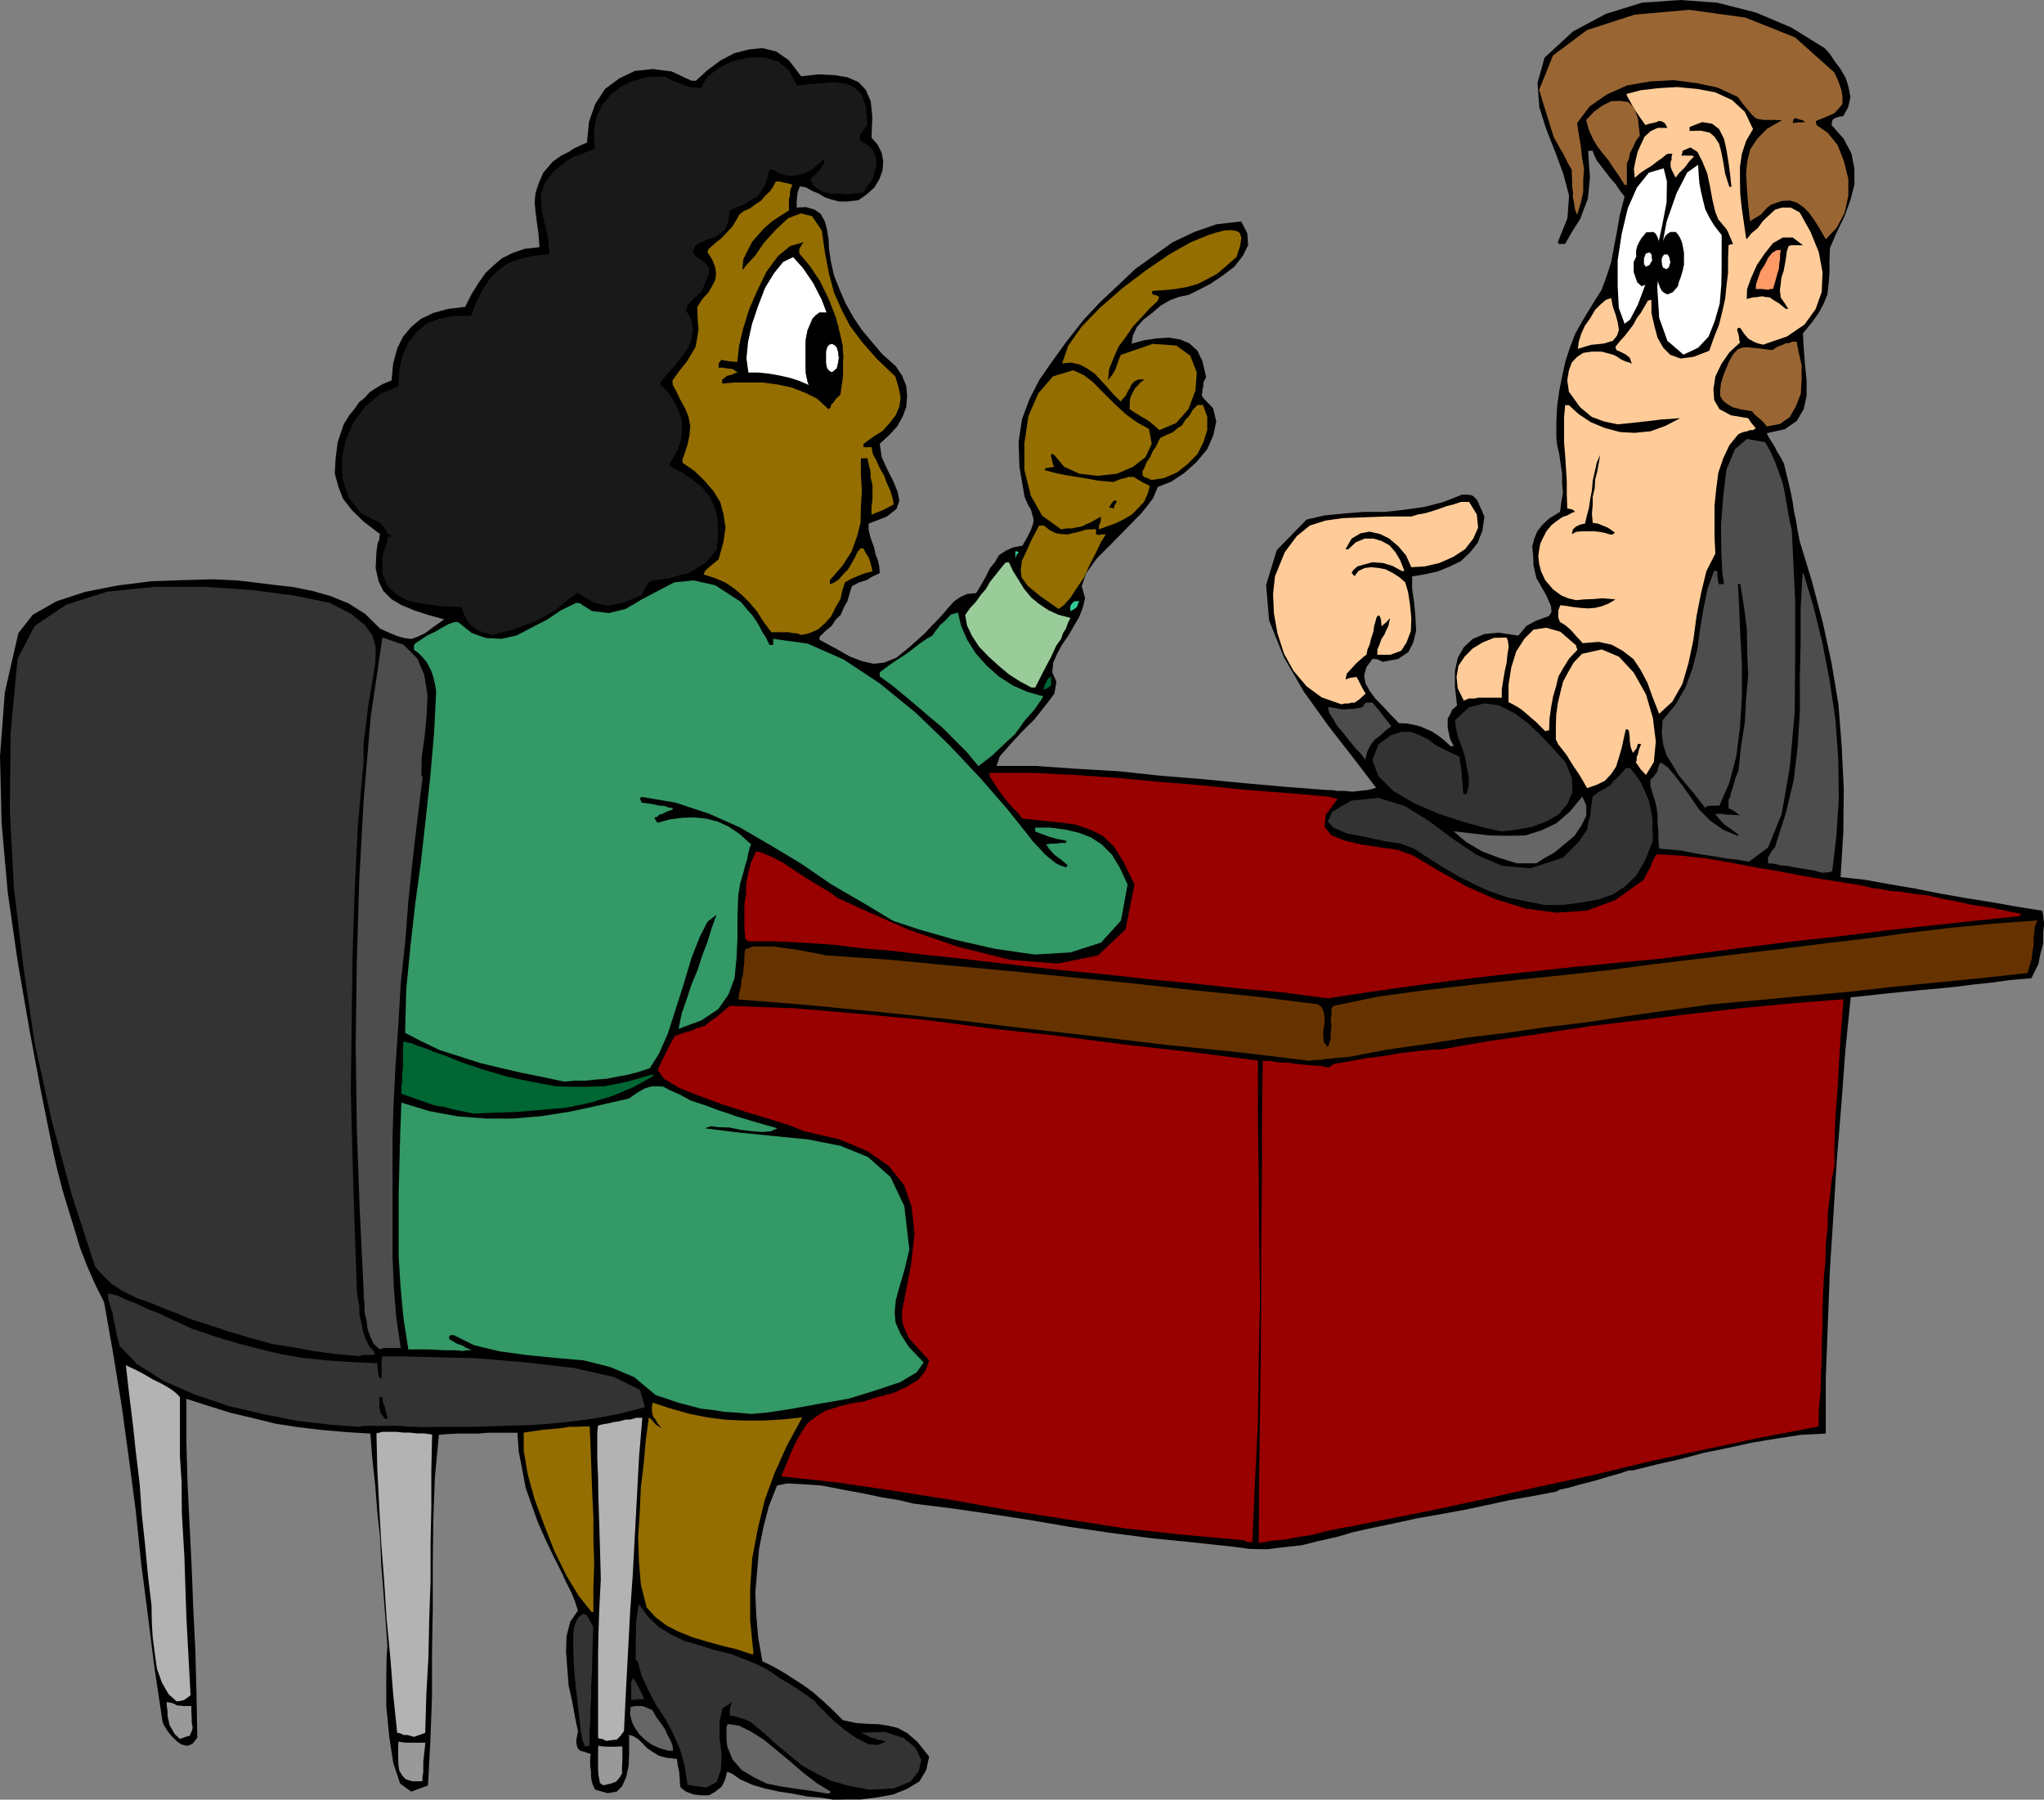 <svg xmlns="http://www.w3.org/2000/svg" version="1.2" width="480" height="422.702" viewBox="0 0 12700 11184" preserveAspectRatio="xMidYMid" fill-rule="evenodd" stroke-width="28.222" stroke-linejoin="round" xml:space="preserve"><rect x="0" y="0" width="12700" height="11184" fill="#808080" stroke="none"/><defs class="ClipPathGroup"><clipPath id="a" clipPathUnits="userSpaceOnUse"><path d="M0 0h12700v11184H0z"/></clipPath></defs><g class="SlideGroup"><g class="Slide" clip-path="url(#a)"><g class="Page"><g class="com.sun.star.drawing.PolyPolygonShape"><path class="BoundingBox" fill="none" d="M0 0h12702v11186H0z"/><path d="m5181 11185-76-13-86-7-92-18-86-13-92-20-76-23-74-33-50-35-18-8-13-5-13 51-22 43-38 30-39 23h-48l-48-5-48-18-33-25-5-25v-26l-3-28v-15l-10-43-5-41-64-7-48-13-43-26-31-22-30-31-26-25-30-18-25-8v120l-3 71-15 71-26 58-33 33-56 10-78-22-13-26-8-25-5-31v-30l-5-36v-56l5-17-38-13-28-8-15-12-5-13-5-23v-20l5-26 5-28-18-86-17-94-23-104-8-104-8-107 3-94 23-91 48-69-10-30-8-26-12-30-13-31-18-35-13-26-12-25-5-13-61-122-51-106-48-110-36-101-38-109-20-107-23-117-8-117h-185l-61 5h-122l-64 3-56 5-25 264-10 272-3 272v274l-5 272v277l-10 271-15 277-104 38-69-50-43-130-25-165-18-186v-172l2-132 5-71-12-168-13-168-13-167-7-165-18-168-13-165-18-163-12-155-160-10-148-13-142-17-137-21-142-35-140-33-137-43-137-44v259l7 262 13 264 13 264 10 257 13 264 7 264 5 272-30 38-31 13-35-8-28-18-36-35-25-31-23-38-8-20-50-333-41-327-43-333-33-323-43-325-44-322-53-326-56-318-56-112-50-114-44-114-35-117-38-122-36-120-30-116-26-112-76-376-74-396-73-424-61-425-38-431-10-414 30-397 84-368 89-114 147-84 180-59 204-40 208-26 203-7 180-5 148 7 111 13 120 15 117 13 122 25 111 31 112 46 104 66 92 91 56 25 50 21 44 12 43 6 38-13 48-23 51-38 68-48-101-28-86-28-79-33-61-36-51-51-30-61-18-81 5-104 5-31 2-17 6-16 5-10v-17l5-16-102-78-71-69-58-74-28-73-23-82 5-91 13-105 38-112 35-56 31-38 30-43 33-26 31-35 38-25 43-26 56-23 10-106 25-92 36-74 51-60 61-51 76-36 91-25 107-13 41-81 43-69 43-61 51-48 51-43 66-33 76-26 91-10-7-91-10-69-8-63-5-56 5-56 18-56 30-71 59-69 28-20 25-18 25-12 26-13 25-18 28-13 25-12 31-13 13-130 38-109 61-94 89-66 96-46 112-12 117 15 124 58h26l73-66 82-61 86-45 91-23 82-8 86 21 79 55 76 99 109-12 99 5 79 13 69 30 45 48 31 71 10 97-5 129 38 44 25 50 10 54-5 58-20 54-30 50-49 44-50 35-69 8h-53l-49-13-38-13-38-23-38-15-41-23-38-7-12 30-5 28-3 36v38l58-3 54 16 38 27 25 46 13 48 10 61 3 61 10 71 20 92 36 91 38 87 48 86 51 76 66 79 63 74 82 73 40 59 26 66 5 63-5 66-23 61-33 59-48 53-61 56 12 82 36 79 35 69 28 68 11 56-18 51-61 48-112 43v38l10 44 13 35 13 38 7 36 13 33 10 40 3 44-44 20-38 23-48 15-43 23-15 48-13 46-23 40-18 44-30 28-26 40-38 31-38 38v18l102 55 86 49 74 28 73 17 67-7 76-31 81-66 99-89 36-40 38-38 35-38 33-39 36-40 38-26 43-20 56-5 31-51 30-53 25-51 31-38 25-43 43-28 44-20 59-11 31-55 22-44 13-38 3-25-8-31-8-30-22-38-18-43-32-186-5-156 21-139 46-125 61-119 81-117 92-127 104-132 102-109 109-102 107-102 116-83 117-84 135-64 137-48 155-18 38 74 5 74-33 66-53 68-74 56-76 51-74 38-61 30-56 11-55 20-61 35-51 44-56 43-41 46-25 53-8 51 76-21 79-12 74-5 73 12 56 23 51 46 31 66 23 99-16 30-2 31-5 15v18l-5 18 10 17 61 64 20 81-18 87-38 86-66 80-76 68-81 54-84 33-31 73-68 87-89 91-97 99-94 94-66 92-28 81 21 74-13 55-23 61-33 56-35 61-39 56-30 56-25 56-6 61 26 58-13 74-56 74-68 86-80 79-74 81-61 69-20 60h242l259 18 259 15 260 28 259 21 259 25 259 23 261 20h23l36 5h43l51 5 43-5 48-5 33-7 23-8-140-183-154-198-155-216-125-216-91-228-18-219 66-216 185-190 112-26 125-12 121-10h130l119-13 127-18 115-30 117-46h25l28 2 15 6 18 17 10 13 13 30 12 26 18 43-12 86-31 79-48 59-56 53-69 33-73 30-82 18-78 13v74l12 86 8 86 5 92-18 73-30 59-64 43-94 18-30-13-13-5h-23l-38 53-13 51 8 48 26 46 35 48 48 49 46 50 53 54 51 2 48 10 33 8 41 18 31 13 38 25 33 25 48 44 8-3h10l-23-43-8-36-7-35v-56l15-26 13-30 30-25-13-117v-99l18-82 38-66 54-50 73-31 89-8 122 18 51-61 56-30 48-18 36-13 15-25-3-36-30-68-61-107-18-79-2-61-6-56 13-48 18-45 30-39 46-43 66-40 8-61 10-56-5-59v-61l-10-66-8-56-13-56-5-46v-102l5-94 13-94 18-91 20-92 28-86 33-86 43-77 66-109 56-89 33-91 26-81 17-92 18-94 18-104 30-117-30-38-25-38-36-41-25-33-31-40-25-33-18-36-8-25h-28l5 86 6 79-6 63-7 69-23 61-25 66-44 69-50 86h-41l-3-10v-3l59-147 10-140-36-137-50-135-56-142-43-137-11-150 44-157 177-163 204-109 223-69 239-17 231 17 239 61 218 92 209 129 30 33 33 49 36 48 33 58 17 56 11 61-13 61-31 56-28 5-25 8-15 12-5 31 76 86 48 92 18 94v99l-25 96-36 99-48 99-43 99-3 82v73l-5 64-8 71-23 56-30 56-43 61-56 68 5 89 8 104 10 97v99l-18 81-43 74-74 51-112 25 5 13 13 22 13 21 18 28 12 26 16 26 15 25 15 30 13 56 15 61 13 56 12 61 8 56 13 61 10 63 13 66 76 249 68 259 54 249 43 259 20 260 13 264-3 271-17 277 149 16 155 28 158 27 157 31 158 28 157 25 158 28 162 26 5 30 6 51-6 56v68l-17 61-13 66-23 46-20 41-137 12-115 16-99 10-99 13-117 12-142 13-180 18-234 25-33 328-25 338-28 340-21 340-22 341-13 340-13 344v340l-155 8-150 23-152 25-150 33-152 31-150 40-147 33-143 36h-25l-53 18-72 20-83 25-89 23-74 21-56 12-25 13-148 28-142 25-142 31-142 30-143 26-142 25-142 31-145 30-112 25-106 31-112 25-104 26-112 12-104 13-107-2-96-13-259-28-249-25-254-33-247-36-251-43-247-38-247-36-241-30-86-21-105-17-124-26-125-23-129-25-112-8-101-5-64 13-51 129-35 135-26 132-12 140-11 132 6 140 12 137 26 147 68 33 71 41 59 38 66 43 51 38 61 53 55 51 69 69 84 18 71 5 66 2 63 10 56 13 61 33 61 53 74 92-18 84-43 71-76 46-87 35-99 18-101 13h-94l-74 2Z"/></g><g class="com.sun.star.drawing.PolyPolygonShape"><path class="BoundingBox" fill="none" d="M4514 10714h650v434h-650z"/><path fill="#666" d="m5145 11147-99-17-95-13-101-15-87-18-83-41-73-44-55-64-33-81-5-41v-77l7-22 71 10 76 38 80 51 87 72 76 63 86 74 82 62 84 51-10 10-8 2Z"/></g><g class="com.sun.star.drawing.PolyPolygonShape"><path class="BoundingBox" fill="none" d="M3949 9970h1776v1153H3949z"/><path fill="#333" d="m5404 11122-135-25-107-31-96-48-82-46-81-66-74-61-81-74-84-69-38-18-25-7-13-5-13-3-17-5h-23v-48l5-16 10-22-61 38-18 83v100l13 107-5 94-26 74-64 35-117-17-18-120-30-104-43-97-46-87-59-89-45-86-43-91-26-94-10-6h-2v-138l2-43v-48l5-43 5-38 8-38 56 76 68 66 74 45 86 41 87 25 100 31 104 26 112 44 48 20 51 25 48 31 51 35 53 31 51 33 51 35 53 38 13 18 43 43 56 56 73 61 70 49 74 39 61 7 50-21-25-10-25-3-23-10-18-2-33-18-28-13 147-5 117 38 74 62 35 74-15 68-51 66-104 43-150 8Z"/></g><g class="com.sun.star.drawing.PolyPolygonShape"><path class="BoundingBox" fill="none" d="M3716 10848h152v248h-152z"/><path fill="#999" d="m3746 11095-10-10-8-3-10-53-2-38v-118l2-25 23 5 39 2h41l46-2v88l-2 42v38l-15 26-22 25-35 13-47 10Z"/></g><g class="com.sun.star.drawing.PolyPolygonShape"><path class="BoundingBox" fill="none" d="M2473 10823h171v248h-171z"/><path fill="#999" d="m2561 11070-41-13-21-23-18-30-5-33-2-42v-76l2-30 28 5 26 2h113l-7 66-6 52v66l-5 28v28h-64Z"/></g><g class="com.sun.star.drawing.PolyPolygonShape"><path class="BoundingBox" fill="none" d="M3914 10602h269v280h-269z"/><path fill="#666" d="m4152 10880-57-17-46-21-41-30-34-32-30-43-18-38-12-49 5-43 30-5h39l18 5 15 7 31 13 10 15 15 28 28 37 26 38 18 40 21 39 10 31 2 25h-30Z"/></g><g class="com.sun.star.drawing.PolyPolygonShape"><path class="BoundingBox" fill="none" d="M3561 10028h126v828h-126z"/><path fill="#333" d="m3635 10855-16-41-13-76-12-110-13-114-13-127-5-107-2-87 2-49 5-38 13-30 13-26 17-12 14-10 23 12 15 28 23 43-5 156-3 120-5 96v76l-5 66v65l-5 68v92h-13l-15 5Z"/></g><g class="com.sun.star.drawing.PolyPolygonShape"><path class="BoundingBox" fill="none" d="M3711 8811h281v2009h-281z"/><path fill="#B3B3B3" d="m3766 10819-25-13h-13l-10-5-2-2v-514l2-122 5-155 10-196-5-185-5-163-5-156-2-129-5-117v-160l5-43 30-8 33-5 31-8 38-5 36-10 36-2 33-10h38l-20 238-13 242-13 242-13 246-17 242-13 246-13 247-12 244-23 31-22 22-30 3-36 5Z"/></g><g class="com.sun.star.drawing.PolyPolygonShape"><path class="BoundingBox" fill="none" d="M1035 10577h163v231h-163z"/><path fill="#999" d="m1118 10807-32-30-15-26-18-31-5-26-7-30v-32l-5-30v-25l35 7 31 15h12l22 3h53v36l2 33v31l6 36-6 21-12 28-26 7-35 13Z"/></g><g class="com.sun.star.drawing.PolyPolygonShape"><path class="BoundingBox" fill="none" d="M2338 8898h348v1897h-348z"/><path fill="#B3B3B3" d="m2573 10794-25-7-18-5h-24l-20-11-18-2-25-239-18-232-23-239-15-233-18-232-13-234-12-234-5-218 38-10h86l43 5h42l45 5h44l48 7-5 224v228l-5 230v234l-8 233-5 234-13 232-7 239-23 8-13 5-15 5-18 7Z"/></g><g class="com.sun.star.drawing.PolyPolygonShape"><path class="BoundingBox" fill="none" d="M782 8483h403v2091H782z"/><path fill="#B3B3B3" d="m1097 10573-50-45-41-71-31-87-13-94-13-99-5-81-2-70v-43l-23-195-18-191-20-188-13-185-23-191-20-186-23-186-20-177 20 10 43 20 48 25 61 36 52 25 53 31 33 25 26 26v369l10 155 2 198 16 277 12 366 26 488-23 18-20 13-23 5-21 2Z"/></g><g class="com.sun.star.drawing.PolyPolygonShape"><path class="BoundingBox" fill="none" d="M3922 10429h82v137h-82z"/><path fill="#333" d="M3922 10565v-111l12-25 16 22 16 32 18 33 18 44h-39l-41 5Z"/></g><g class="com.sun.star.drawing.PolyPolygonShape"><path class="BoundingBox" fill="none" d="M3965 8717h1021v1564H3965z"/><path fill="#946E00" d="m4669 10280-94-31-96-23-89-25-87-26-87-35-74-38-68-51-56-61-36-142-12-142-5-155 10-154 7-155 18-150 13-147 18-135 12 6 18 22 15 16 36 23-26-31-12-23-13-15-5-13-5-18v-40l5-20 107 35 115 33 114 23 117 15 117 5h118l122-7 119-13-94 173-79 175-61 168-44 183-33 176-13 190v196l21 211h-13Z"/></g><g class="com.sun.star.drawing.PolyPolygonShape"><path class="BoundingBox" fill="none" d="M3254 8865h439v1153h-439z"/><path fill="#946E00" d="m3675 10017-79-99-75-124-76-154-61-155-62-167-43-155-25-149v-111l122-18 94-8 69-10h49l31-2h45l6 137 5 142 5 143 7 142v143l5 147-5 148v150h-12Z"/></g><g class="com.sun.star.drawing.PolyPolygonShape"><path class="BoundingBox" fill="none" d="M4086 6251h3744v3335H4086z"/><path fill="#900" d="m7755 9584-18-8-15-5-371-33-363-40-358-56-356-56-359-64-353-56-358-53-350-38 35-86 31-74 30-63 33-56 36-54 50-38 61-38 92-28 58-15 84-13 89-28 97-25 81-38 73-43 46-56 23-66-51-56-40-43-33-38-18-36-18-43-8-38v-56l13-64 43-222 21-190-18-168-46-134-96-120-130-91-175-74-221-51-87-35-119-38-147-44-150-48-152-56-125-50-91-56-38-54 12-28 13-28 13-25 12-25 13-26 13-25 15-28 15-26 56-20 48-13 38-17 44-13 30-25 41-28 38-33 46-38 401 15 411 35 409 38 415 54 409 45 414 54 409 46 414 53v366l5 370 3 376 5 377-8 374-5 376-18 376-17 378h-26Z"/></g><g class="com.sun.star.drawing.PolyPolygonShape"><path class="BoundingBox" fill="none" d="M7821 6210h3634v3380H7821z"/><path fill="#900" d="m7821 9589 2-376 5-374 5-376 3-375v-377l5-374v-373l5-371h48l51 10h51l53 8 51 5 51 5 53 3 51 10 35-23 82-13 104-20 119-15 122-21 107-12 84-8h43l305-53 309-44 314-48 315-38 310-38 315-36 315-30 320-25-23 312-13 236-13 173-5 119-2 79v117l-18 91-10 94-13 99-2 104-11 100-2 104-10 102-5 104-3 94v99l-5 105v104l-5 104-3 104-10 102-2 109-356 68-348 74-350 76-348 84-352 76-350 79-348 74-346 68-86 18-86 15-87 18-86 23-87 13-86 17-86 8-76 13Z"/></g><g class="com.sun.star.drawing.PolyPolygonShape"><path class="BoundingBox" fill="none" d="M671 8037h3337v833H671z"/><path fill="#333" d="m2612 8869-20-2h-43l-61-6h-235l-20 6-178-13-203-23-216-43-219-51-216-74-185-82-165-104-107-112-18-68-12-60-10-43-3-28-10-30-8-31-10-30-2-38 60 15 59 28 66 25 63 31 66 25 69 33 64 28 71 34 142 48 142 43 137 36 137 33 135 23 147 15 150 10 166 8v23l3 20v13l5 12v13l10 15v-5h8v-104l5-30h99l211 5 277 7 309 26 298 35 246 56 160 79 31 108-166 43-167 30-183 23-180 15-186 5-180 6h-173l-160 2Z"/></g><g class="com.sun.star.drawing.PolyPolygonShape"><path class="BoundingBox" fill="none" d="M2357 8682h53v138h-53z"/><path d="m2388 8813-24-34-7-30v-67h18l3 30 13 31 6 31 12 39-12 5-9-5Z"/></g><g class="com.sun.star.drawing.PolyPolygonShape"><path class="BoundingBox" fill="none" d="M2476 6750h3264v2038H2476z"/><path fill="#396" d="m4670 8787-92-8-76-5-79-12-68-8-69-18-69-18-73-25-70-23-134-112-150-63-165-41-173-15-180-18-168-23-158-38-127-63h-17l-11 7v18l23 13 21 13 12 5 23 7 21 13 40 18h-30l-26 5-48-5h-69l-96-5h-125l-30-194-18-191-12-193v-388l5-197 5-188 7-183 173 53 178 33 173 13h175l172-15 178-28 176-38 188-43 55-38 46-26 41-12h38l34 2 43 23 58 25 69 38 94 31 79 30 56 18 56 20 45 13 59 18 63 18 87 25-39 18-53 5-63-5-69-8-74-15-66-2-50-6-36 13 208 26 219 22 213 21 203 40 170 69 140 125 86 181 31 269-31 130-30 101-23 84-7 74 5 63 30 70 51 81 94 99-43 61-102 61-152 51-173 53-191 33-170 31-147 22-91 8Z"/></g><g class="com.sun.star.drawing.PolyPolygonShape"><path class="BoundingBox" fill="none" d="M61 3647h2275v4782H61z"/><path fill="#333" d="m2236 8428-145-13-140-18-132-25-129-20-130-36-129-38-130-43-128-41-76-33-79-30-86-36-82-28-86-43-68-43-61-59-44-50-147-453-124-462-105-477-71-481-58-486-25-477 5-480 43-462 106-204 196-132 254-81 297-30h309l297 20 264 35 216 44 132 68 86 69 48 66 21 76-3 91-18 117-25 145-23 191-5 25-2 30v110l-36 403-20 412-13 401-5 415-5 414 10 414 13 417 15 422 5 38 10 48v51l13 53 8 46 17 53 21 43 35 38v18h-73l-18 8Z"/></g><g class="com.sun.star.drawing.PolyPolygonShape"><path class="BoundingBox" fill="none" d="M2210 3962h447v4424h-447z"/><path fill="#4D4D4D" d="m2358 8385-36-33-21-44-18-53-5-46-13-55v-49l-5-43v-30l-25-513-18-511-7-513 7-514 15-511 28-505 43-508 73-495 132 45 84 84 44 102 20 127-5 124-13 135-18 127-2 117h2l6 5-31 251-30 257-27 256-20 259-28 259-15 260-18 259-13 265-5 175v742l8 190 15 186 28 190h-102l-30 8Z"/></g><g class="com.sun.star.drawing.PolyPolygonShape"><path class="BoundingBox" fill="none" d="M2493 6474h1570v447H2493z"/><path fill="#063" d="m2943 6920-66-13-58-12-59-16-51-7-55-18-51-18-56-20-53-19v-43l5-38v-43l5-38v-123l2-38h10l16 5 22 2 39 18 43 13 61 25 73 25 104 42 138 46 147 43 146 30 152 28 147 3 150-3 148-30 150-43 10 7-122 69-135 57-142 43-145 30-152 13-151 13-142 5-130 5Z"/></g><g class="com.sun.star.drawing.PolyPolygonShape"><path class="BoundingBox" fill="none" d="M2517 3607h4490v3117H2517z"/><path fill="#396" d="m3507 6722-132-28-130-26-129-30-130-31-134-43-120-38-116-56-99-51 7-269 26-267 30-266 36-265 30-270 28-261 23-265 13-259-8-50-10-41-13-38-13-26-17-30-21-25-25-26-31-23v-30l13-13 31-20 38-26 48-22 43-26 43-23 33-12h26l84 68 88 31 97 5 94-21 91-48 94-48 92-61 94-46 23 3 20 15 23 13 30 20 107 13 104-26 94-56 104-55 104-54 120-12 134 30 160 104 21 26 25 30 23 25 25 36 18 30 20 39 23 35 22 46h23v-38l215 30 224 99 223 148 221 180 206 198 196 208 172 198 145 182 8 12 25 26 26 28 30 33 31 25 35 28 31 15 33 11 5-11 5-2-43-36-41-30-33-38-18-26 26-5h35l31-5h33v-13l-33-7-28-5-26-8-20-5-48-18-38-15v-24h94l96 13 81 19 77 30 66 43 63 64 48 79 49 106-41 224-124 137-191 61-223 13-247-36-246-56-221-63-163-54-195-117-191-111-185-127-186-112-194-113-193-86-208-69-208-35-13 5v7l10 23 61 8 46 10 35 3 26 10 23 2 2 10-38 13-25 13-23 7-8 11-18 5v7l8 13 10 13 76-21 79-10 74-2 73 7 69 18 69 31 68 46 74 66-8 13-5 20-7 28-6 33-12 36-13 51-18 61-12 76-5 132v135l-6 124-12 122-38 102-64 91-104 69-142 53 20-97 31-89 30-91 36-86 30-92 33-86 26-86 30-82-56 43-48 94-51 130-48 160-51 160-48 150-56 127-56 89-69 23-63 17-71 13-64 13-68 5-66 7h-64l-66 6Z"/></g><g class="com.sun.star.drawing.PolyPolygonShape"><path class="BoundingBox" fill="none" d="M4587 5720h8072v874H4587z"/><path fill="#630" d="m8136 6592-450-54-444-45-450-54-440-50-445-54-444-46-442-43-434-35 7-43 10-40 3-38 10-35 3-38 5-38v-41l5-38 50-18h125l71 10 64 8 68 13 66 12 64 13 376 25 376 36 378 35 387 39 381 38 384 43 383 39 384 48 25 18 13 30 5 33v41l-8 38v38l3 36 25 33 10-25 8-26v-38l5-41-5-43 5-33v-35l13-16 279-58 287-39 285-33 287-31 287-30 284-31 287-38 295-35 255-31 254-30 259-33 264-31 259-35 259-31 262-25 269-20-15 38-3 38-5 38v43l-7 41-5 43-13 43-13 43-284 31-282 28-280 28-277 31-279 25-277 26-280 25-277 38-254 36-246 38-254 30-247 36-251 30-244 39-247 35-241 46-66 5-43 5-38 3-23 5h-38l-33 5Z"/></g><g class="com.sun.star.drawing.PolyPolygonShape"><path class="BoundingBox" fill="none" d="M4625 4803h7937v1402H4625z"/><path fill="#900" d="m8250 6204-274-36-277-25-272-30-272-26-271-30-272-26-270-30-265-31-170-20-178-18-185-23-180-15-186-23-183-12-180-9h-165l-13-10-7-5-5-76v-138l10-63 2-69 13-68 18-66 30-64 36 8 58 25 71 36 76 51 74 48 79 48 63 38 51 36 183 84 259 114 305 105 325 81 295 23 250-51 170-161 56-279-66-137-61-99-69-66-76-38-92-32-95-13-114-12-124-13-28-36-31-30-33-38-30-38-31-43-25-39-23-35-3-25h257l258 12 264 18 264 25 262 21 269 28 261 20 267 23 31 7 30 8-74 99-7 74 43 54 86 33 99 23 117 18 107 15 99 36 157 94 171 96 182 81 191 59 188 25 190-13 178-66 176-127 12-27 13-23 10-18 8-13 5-18 7-15 11-23 12-20 150 8 154 17 154 26 155 30 155 26 155 30 160 26 160 25 51 10 53 13 56 7 56 11 51 2 56 10 56 8 66 7h7l18 6 26 5 48 12 63 11 99 22 135 21 185 38h-7l-5 13-285 30-279 30-282 31-277 35-279 31-277 34-274 36-278 38-265 25-261 25-259 28-259 28-259 31-259 35-254 36-252 38Z"/></g><g class="com.sun.star.drawing.PolyPolygonShape"><path class="BoundingBox" fill="none" d="M8250 4773h2021v853H8250z"/><path fill="#333" d="m9602 5625-125-25-111-23-111-38-89-41-101-50-89-52-97-61-94-61-81-31-109-17-117-26-107-20-86-36-35-38 27-61 117-69 170-18 166 52 147 91 150 112 147 99 161 69 173 15 203-66 56-56 43-43 25-38 26-36 7-43 13-43 5-56 10-65 28-23 31-17 28-16 25-17 20-26 26-23 23-25 25-30h26l35 43 33 48 23 51 25 56 11 51 12 66v61l3 74-46 119-56 98-71 69-76 50-92 31-99 18-111 15-117 2Z"/></g><g class="com.sun.star.drawing.PolyPolygonShape"><path class="BoundingBox" fill="none" d="M10985 3564h441v1861h-441z"/><path fill="#4D4D4D" d="m11323 5424-48-13-43-8-44-7-38-5-44-10-43-3-38-10-40-3v-35l12-21 13-22 18-21 68-213 49-206 25-211 13-214v-216l5-213v-216l12-208v-5h6l61 203 56 228 46 239 36 244 17 245 3 241-15 231-26 221h-10l-5 5h-15l-31 3Z"/></g><g class="com.sun.star.drawing.PolyPolygonShape"><path class="BoundingBox" fill="none" d="M9031 4950h826v416h-826z"/><path fill="#666" d="m9424 5365-59-18-56-18-53-20-47-18-53-31-43-25-43-36-38-33 111 13 113 13 112 2 109-2 99-31 93-44 86-74 76-93 25 55v64l-30 61-43 64-64 54-61 50-64 36-48 31h-122Z"/></g><g class="com.sun.star.drawing.PolyPolygonShape"><path class="BoundingBox" fill="none" d="M10254 2728h901v2628h-901z"/><path fill="#4D4D4D" d="m10867 5355-74-13-69-7-72-13-68-10-74-13-63-13-74-7-64-5-5-56v-51l-5-53v-49l-7-51-11-43-15-48-12-43v-33l25-26 18-27 7-28 13-28 43 28 43 50 49 64 56 79 50 73 69 69 80 56 91 38v-3l3-5-46-35-41-28-34-36-23-30h38l37 5h25l18 2h23l15 5-38-30-35-18v-51l10-20 7-30 11-31 12-48 21-51 17-155 23-147 8-148 13-142-6-142-2-143-18-143-23-142h-15l8 142 7 173 10 187v198l-12 190-23 181-43 165-62 142h-46l-28 2-15 11-61-79-51-61-53-64-33-56-41-66-20-63-10-74 5-81 81-97 61-106 43-117 31-120 17-127 21-125 25-124 41-112h20v33l5 23v12l8 18 10-5h19l-11-73-6-125-2-168 14-177 20-168 53-127 74-63 114 20 31 56 30 66 23 63 25 71 13 64 13 74 13 78 17 76 8 168 13 272v329l-3 358-30 343-51 292-84 208-119 89Z"/></g><g class="com.sun.star.drawing.PolyPolygonShape"><path class="BoundingBox" fill="none" d="M8526 4371h1245v797H8526z"/><path fill="#333" d="m9330 5167-104-23-133-36-155-51-147-63-135-79-91-91-38-100 38-99 78-56 66-21h56l56 21 51 25 56 41 66 33 76 35v26l5 25 5 26 3 31v25l5 31v30l5 38h20l13-50v-56l-13-65-12-66-21-63-23-61-12-56-5-41 86-81 97-25 89 12 97 48 86 64 87 84 76 81 68 76 41 100 3 87-31 73-56 66-76 44-91 33-94 17-92 11Z"/></g><g class="com.sun.star.drawing.PolyPolygonShape"><path class="BoundingBox" fill="none" d="M9667 4036h622v863h-622z"/><path fill="#FC9" d="m9861 4898-26-46-26-43-28-41-21-33-25-41-25-33-28-35-15-31v-76l2-75 10-73 15-64 18-71 31-58 35-61 52-54 122-27 107 45 92 99 76 135 43 147 18 146-12 127-49 81-33-35-17-26-13-17 5-13v-20l8-18 7-31 13-33h-20l-8 26-23 30-14-35-5-36-2-38-5-31-11-7h-7l-13 56-13 61-17 58-18 58-31 46-38 41-51 25-60 21Z"/></g><g class="com.sun.star.drawing.PolyPolygonShape"><path class="BoundingBox" fill="none" d="M5466 3807h1019v955H5466z"/><path fill="#396" d="m6079 4761-71-86-74-74-79-80-76-63-80-69-79-66-76-63-78-56v-26l40-30 38-28 43-28 44-28 38-29 38-30 44-31 43-25 15-23 16-20 17-23 26-21 40-43 44-12 20 83 38 87 53 84 69 77 74 66 87 56 86 38 104 30-17 26-38 55-61 69-61 85-74 68-67 64-56 43-30 23Z"/></g><g class="com.sun.star.drawing.PolyPolygonShape"><path class="BoundingBox" fill="none" d="M8250 4366h396v359h-396z"/><path fill="#4D4D4D" d="m8484 4723-30-41-33-33-36-44-33-43-42-48-25-43-25-39-10-36h22l26 5 25 5 29 3 25-3h26l30-5 31-5 13-20 12-10h38l37 43 33 43 28 36 20 26-35 25-33 31-39 30-28 39-16 36-5 25-5 13v10Z"/></g><g class="com.sun.star.drawing.PolyPolygonShape"><path class="BoundingBox" fill="none" d="M9373 3900h429v646h-429z"/><path fill="#FC9" d="m9602 4545-35-35-26-26-30-25-26-23-31-26-26-17-30-17-25-12v-109l17-107 31-100 51-79 56-56 79-12 88 25 99 86v8l7 18-51 54-35 56-32 56-15 63-18 61-12 65-10 71-3 76h-15l-8 5Z"/></g><g class="com.sun.star.drawing.PolyPolygonShape"><path class="BoundingBox" fill="none" d="M9558 541h1768v3896H9558z"/><path fill="#FC9" d="m10309 4436-40-101-33-92-43-81-44-66-66-51-68-38-82-18-99 8-40-43-33-38-36-31-33-20-10-28v-43l13-33 40 5 43 7 44 5 43 3 43-3 43-10 43-17 44-26-79-7-61 5-56 2-48 5-51-12-43-18-51-38-48-56-26-56-12-48-5-45 5-38 7-40 18-38 20-39 31-38 28-22 25-18 20-13 26-8 30-17 18-5-8-8-5-5-17-5-18-3-3-86v-81l-5-84-5-76-7-84v-155l7-76h23l61 56 76 50 87 36 94 25 91 5 99-10 91-33 92-48-117 8-99 12-91 10-82 8-84-18-76-28-73-61-69-96-10-71 10-61 18-49 33-35 38-25 53-8h61l74 20 25 13 21 15 17 8 18 7 18 5 15 8-13-38-25-20-35-18-21-8-7-15v-8l28-35 30-33 28-36 25-33 21-40 25-33 23-39 20-35 10-5h13v79l18 81 20 74 36 63 43 43 64 23 79-10 99-38 31-87 30-76 21-84 17-76 8-81 10-79v-86l3-87 10-5 18-2-13-32-10-22-8-21-10-18-25-30-26-31-18-45-17-71-16-87-17-81-31-76-30-59-44-28-48 21-2 12-6 18h64l15 5-30 31-28 38-34 33-23 30-15-30-10-20-6-18v-31l6-12v-18l5-20h-26l-12 5-23 20-33 23-36 28-38 23-36 25-20 18-10 7-5-55 10-51 13-54 20-45 23-49 38-35 43-20h61l-13-26-17-13-21-5-17 8-44 10-25 8-18-26-18-25-17-25-18-28-15-26-13-25-15-26-3-12 87-23 111-13 117-7 126 12 111 21 104 48 79 73 51 107-43 74-26 79-12 81v86l2 87 10 91 13 89 13 91 5 5 28-35 40-33 31-43 38-36 38-35 43-13h54l56 30 68 122 51 126 23 124-5 122-38 107-69 96-109 74-148 51-33-8-25-10-23-13-12-7-26-31-23-35h-15l-5 10 8 28 5 23v12l5 18-66 61-49 71-38 79-12 79 5 68 33 56 71 38 107 18 20 30 28 33-10 5-8 6h-18l-18 7-25 5-30 13-56 69-38 81-31 91-13 104-10 99v199l5 99-56 110-33 137-28 142-20 150-30 142-38 130-62 109-82 76Z"/></g><g class="com.sun.star.drawing.PolyPolygonShape"><path class="BoundingBox" fill="none" d="M7910 3119h1275v1259H7910z"/><path fill="#FC9" d="m8335 4377-123-43-94-69-81-96-59-107-41-127-22-125-5-120 12-109 61-150 74-99 81-66 98-31 106-15 125-5 142-5h160l41-13 43-7 44-13 46-15 43-16 48-12 43-15h51l48 78 8 82-30 68-51 66-74 48-86 38-90 21-84 5-33-74-48-56-56-48-56-28-66-15-56 10-56 33-38 66h18l46-43 55-23h54l51 15 48 26 38 43 30 51 26 66h-8l-5 2-61-33-58-18-66-5-49 13-45 13-26 23-10 17 18 21 25-33 38-18 41-5 46 5 43 8 43 22 41 26 38 33 18 61 12 80 8 81-3 81-27 71-33 51-67 25h-81v-33l13-30 13-36 17-25 13-30 13-26 5-25 5-23-23 25-30 26-3-38-5-18-5-8-5-5-13 13-7 28-8 25-5 38-13 38-10 41-13 30-7 33-18 13-20 18-23 20-21 23-40 43-8 36 31-10 38-5 12 22 13 26 13 25 18 31-39 35-30 21h-20l-18 5h-23l-20 5Z"/></g><g class="com.sun.star.drawing.PolyPolygonShape"><path class="BoundingBox" fill="none" d="M9050 3961h325v394h-325z"/><path fill="#FC9" d="m9095 4354-38-77-7-71 12-69 38-56 50-51 63-38 69-28 79-2 8 20 5 38-8 48-5 51-12 54-10 61-8 51v51h-148l-21 5h-36l-31 13Z"/></g><g class="com.sun.star.drawing.PolyPolygonShape"><path class="BoundingBox" fill="none" d="M6482 4206h50v81h-50z"/><path fill="#063" d="m6482 4286 12-36 19-34 8-5 10-5v54l-27 19-22 7Z"/></g><g class="com.sun.star.drawing.PolyPolygonShape"><path class="BoundingBox" fill="none" d="M5997 3495h655v779h-655z"/><path fill="#9C9" d="m6409 4273-71-38-69-44-63-53-62-56-61-63-43-66-31-64-12-67 30-43 36-38 30-43 33-38 25-44 32-40 30-38 31-38 8-5h17l26 55 35 56 33 54 46 55 48 39 57 38 61 28 76 20-15 30-13 37-17 25-13 38-31 44-30 66-43 81-57 112h-23Z"/></g><g class="com.sun.star.drawing.PolyPolygonShape"><path class="BoundingBox" fill="none" d="M2123 356h3324v3591H2123z"/><path fill="#191919" d="m3060 3946-49-13-35-13-31-18-20-17-20-26-15-25-13-31-8-30-122-5-106-13-99-20-74-36-61-56-31-78v-102l36-127h20l-2-8-5-7h-8l-5 2-13-25-17-26-21-22-23-13-30-13-20-13-28-12-13-5-81-102-38-117-5-122 25-117 48-111 74-99 94-79 112-46 5-104 22-91 34-78 53-66 58-50 79-31 91-18h107l38-94 41-78 43-64 51-48 56-43 73-26 82-20 104-10-8-99-18-79-17-71-8-66v-64l25-66 51-68 92-74 38-20 38-13 43-18 48-18-7-104 15-89 35-78 52-61 61-51 79-38 86-23 102-5 18 5 25 13 28 12 33 13 25 10 36 13 36 2 33 6 38-69 71-56 86-43 99-23 94-2 92 25 68 56 49 94 71-8 78-5 74-8 76 8 56 23 48 46 26 73 10 117-18 23-18 25-12 21 5 30 43 23 33 33 18 41 5 45-10 44-13 48-31 43-27 43-49 5-48 8-51-5h-53l-51-13-35-18-28-25-16-33 31-31 30-30 23-36 8-33-38 33-38 31-41 23-38 15-43 5h-38l-44-13-43-25h-23l-12 51-13 43-25 41-26 33-41 22-38 26-48 18-43 20-8 69-20 48-36 30-35 21-38 12-38 16-36 20-20 38 18 28 25 20 20 13 23 18 13 18 5 33-18 48-30 73-31 26-30 30-26 26-10 35 31 51 12 61-7 61-21 59-40 54-43 56-46 50-41 49-2 7-5 13 48 43 38 56 30 61 21 66v64l-8 66-25 63-41 66v21l74 38 68 48 59 48 46 56 30 61 18 76 5 87-10 104-38 48-36 38-51 31-48 30-58 13-54 17-61 8-51 8-25 12-18 28-12 21-13 30-66 26-51 22-51 8-44 10-48-10-43-13-44-25-48-31h-7l-11 6-58 45-56 48-66 39-63 35-72 26-63 25-69 18-68 18Z"/></g><g class="com.sun.star.drawing.PolyPolygonShape"><path class="BoundingBox" fill="none" d="M4178 1128h1419v2820H4178z"/><path fill="#946E00" d="m4979 3946-28-10-28-2-21-5h-110l-51-69-38-61-48-56-43-43-51-43-53-36-64-28-73-23 12-25 26-23 30-25 26-21 30-109 13-89-13-84-20-74-43-69-54-63-63-61-74-51v-23l8-20 10-31 12-35 13-61 5-59-12-61-23-53-31-56-20-43-23-43-2-26 45-63 43-53 31-51 25-43 10-56 8-51-5-66-3-74 33-51 36-39 25-43 18-35 5-38-5-41-18-46-30-48 5-18 20-18 28-25 33-25 36-39 33-35 23-38 20-36 25-20 41-18 33-25 36-23 25-31 31-28 20-30 15-30h26l25 7 26 5 26 8-13 35-3 38-5 18v69l-56 35-49 33-48 41-38 43-38 43-26 51-28 56-7 69 25-31 54-58 58-84 74-81 74-69 79-30 69 17 61 89 20 140 25 130 31 116 48 108 51 99 74 99 91 104 117 112 20 66 13 64-8 56-23 55-38 49-43 48-61 38-58 43v20h50l8 41 23 43 20 46 28 48 15 43 23 49 13 43 8 43-38 20-36 18-33 13-31 13v-51l6-43v-92l-11-43-2-43-10-38-8-41h-41v102l6 101-6 97-2 100-23 89-33 91-56 87-79 91v25l26-10 30-20 26-31 30-30 23-38 20-36 18-38 18-20h18l12 25 21 33 12 36 11 48-49 13-38 15-43 18-41 23-15 45-13 59-30 51-28 56-38 43-43 38-51 23-53 12Z"/></g><g class="com.sun.star.drawing.PolyPolygonShape"><path class="BoundingBox" fill="none" d="M6649 3736h59v63h-59z"/><path fill="#3C9" d="M6650 3798v-31l12-19 16-12h29l-7 12-9 24-18 14-23 12Z"/></g><g class="com.sun.star.drawing.PolyPolygonShape"><path class="BoundingBox" fill="none" d="M6342 3266h530v520h-530z"/><path fill="#946E00" d="m6578 3785-117-82-74-61-40-55-5-44 7-57 26-55 33-74 48-91h30l38 30 38 18 31 5 42 2 28-7 43-10 43-13 61-3v33h5l13 5 12-5h31l-31 49-30 63-38 74-36 80-46 68-40 61-38 43-34 26Z"/></g><g class="com.sun.star.drawing.PolyPolygonShape"><path class="BoundingBox" fill="none" d="M6308 3426h23v45h-23z"/><path fill="#3C9" d="M6309 3470v-44h7l14 5-14 18-7 21Z"/></g><g class="com.sun.star.drawing.PolyPolygonShape"><path class="BoundingBox" fill="none" d="M9766 2827h269v497h-269z"/><path d="m10009 3323-44-13-31-5-25-3h-80l-36 3-27 15 7-30 20-18 28-13 27-5 12-51 13-48 8-56 10-52 5-60 13-56 12-56 21-48-8 50-10 54-13 50-2 51-13 55v50l-5 56 5 56 33 5 31 13 13 5 18 8 18 12 25 18-12 10-13 3Z"/></g><g class="com.sun.star.drawing.PolyPolygonShape"><path class="BoundingBox" fill="none" d="M6365 2301h793v990h-793z"/><path fill="#946E00" d="m6594 3290-118-84-71-125-40-160v-168l25-168 61-140 91-106 126-38 66 30 56 43 50 51 51 51 49 48 56 51 66 48 77 43 17 92-38 82-78 61-100 43-120 13-114-13-94-43-62-74-13-7-7 7v8l7 28 5 20 8 18-31 5-15 3h-10l-2 12 15 5 48 13 62 13 74 12 68 11 64 12 56 5 40 3 44-18 31-7 15-6h36l20 13 30 18 49 25-13 49-23 50-38 41-38 38-53 31-52 25-51 18-48 18v-23l12-31v-25l-33 18-30 17-30 13-26 13-30 5-31 7h-35l-31 6Z"/></g><g class="com.sun.star.drawing.PolyPolygonShape"><path class="BoundingBox" fill="none" d="M6891 3110h50v51h-50z"/><path d="m6891 3155 15-27 16-17h10l8 5-13 21-8 23-18-5h-10Z"/></g><g class="com.sun.star.drawing.PolyPolygonShape"><path class="BoundingBox" fill="none" d="M7099 2517h403v467h-403z"/><path fill="#946E00" d="m7154 2983-25-12-13-5-10-3-7-10v-26l12-20 13-35 23-32 15-35 23-34 13-30 12-20 38-18 41-18 26-23 31-20 18-32 25-25 20-35 31-33h35l26 73v82l-23 74-38 76-61 62-64 51-82 36-79 12Z"/></g><g class="com.sun.star.drawing.PolyPolygonShape"><path class="BoundingBox" fill="none" d="M6599 1430h1115v1244H6599z"/><path fill="#946E00" d="m7204 2673-30-26-26-23-25-17-23-13-43-26-38-25v-36l2-25 5-20 13-23 13-26 17-17 18-21 26-17h-39l-25 12-18 18-12 25-13 21-10 23-18 20-15 18-49-49-39-45-40-43-33-36-49-33-43-23-56-13-55 6 38-110 83-118 115-119 140-122 148-112 145-99 129-73 113-46 48-15 51-13 43-2 36 7 17 13 8 30-8 49-22 68-64 56-56 48-61 33-61 31-64 18-66 12-74 8-74 5h-2l-5 13 5 5 7 7h11l25 13-5 5-5 18-51 48-51 56-53 56-43 64-46 61-30 69-28 69-8 73 8-12 15-18 13-21 12-22 8-26 10-25 8-23 7-13 198-68 145 10 87 63 41 104-8 112-44 117-76 86-104 44Z"/></g><g class="com.sun.star.drawing.PolyPolygonShape"><path class="BoundingBox" fill="none" d="M10688 2123h507v528h-507z"/><path fill="#963" d="m10978 2650-25-30-24-21-26-22-17-21-69-12-51-13-40-24-21-18-17-28v-35l5-43 17-56 33-80 26-46 28-30 25-10 26-3 38 3 53 5 72 10 36-23 25-8 23-12h18l25-10h25l13 66 18 82v86l-5 89-31 80-38 66-61 43-81 15Z"/></g><g class="com.sun.star.drawing.PolyPolygonShape"><path class="BoundingBox" fill="none" d="M4465 1504h775v1041h-775z"/><path d="m5149 2544-71-66-77-38-86-33-87-18-92-12h-175l-74 7v-25l31-23 30-8 26-12h12l-35-23-31-3-28-5h-27v-26l10-13 7-10 23 5 33 5 43 3 11-99 25-107 38-122 51-117 56-115 71-97 77-63 86-25-12 12-8 15-10 16v28l66 78 63 94 54 111 45 116 28 117 16 125v120l-16 117-28 25-15 23-15 13-3 18-10 7-2 5Z"/></g><g class="com.sun.star.drawing.PolyPolygonShape"><path class="BoundingBox" fill="none" d="M4638 1598h563v878h-563z"/><path fill="#FFF" d="m5144 2475-61-48-61-36-58-25-57-18-66-15-64-11-66-7h-61l-12-87 10-104 25-112 38-112 43-112 56-91 56-69 62-30 61 68 64 94 53 104 46 122 30 118 18 124-5 112-21 107-25 28h-5Z"/></g><g class="com.sun.star.drawing.PolyPolygonShape"><path class="BoundingBox" fill="none" d="M10297 1024h401v1181h-401z"/><path fill="#FFF" d="m10460 2204-100-86-51-143-12-191 20-203 38-203 62-177 66-129 68-48 3 55 5 61 10 51 13 56 13 53 26 52 31 51 45 58v199l-2 111-10 117-31 108-38 96-65 69-91 43Z"/></g><g class="com.sun.star.drawing.PolyPolygonShape"><path class="BoundingBox" fill="none" d="M9804 1852h256v317h-256z"/><path fill="#FC9" d="m9804 2168 5-43 15-49 23-51 34-48 30-52 36-35 30-26 34-12 10 53 18 52 13 48 7 46-12 35-26 32-56 17-79 8-44 13-38 12Z"/></g><g class="com.sun.star.drawing.PolyPolygonShape"><path class="BoundingBox" fill="none" d="M10051 1046h307v968h-307z"/><path fill="#FFF" d="m10094 2012-36-99-7-135v-160l25-164 38-160 57-129 74-92 92-27 20 81-2 132-31 160-40 179-57 160-51 137-48 91-34 26Z"/></g><g class="com.sun.star.drawing.PolyPolygonShape"><path class="BoundingBox" fill="none" d="M10853 1475h350v445h-350z"/><path d="m11095 1919-43-35-31-18-25-18-23-2-26-5-26 5-30 2-38 10 2-61 25-69 36-81 49-72 51-64 61-35h62l63 48h-73l-16 5-11 33-5 41-7 39-8 43-13 38-5 43-5 38 5 44 21 31 12 18 5 10 11 12h-18Z"/></g><g class="com.sun.star.drawing.PolyPolygonShape"><path class="BoundingBox" fill="none" d="M10909 1554h157v248h-157z"/><path fill="#F96" d="m10986 1801-39-5h-38l2-31 13-38 15-43 26-39 21-43 25-31 29-17h25l-5 25v30l-5 31-2 30-10 32-8 30-8 28-11 36h-18l-12 5Z"/></g><g class="com.sun.star.drawing.PolyPolygonShape"><path class="BoundingBox" fill="none" d="M9563 61h1922v1427H9563z"/><path fill="#963" d="m11344 1487-38-66-31-50-35-49-33-33-43-30-43-13-51 3-66 23-26 20-35 40-43 26-26 18-13-115-7-94-5-87 7-76 18-74 43-66 61-63 94-54-68-2h-44l-35-5-20-8-23-23-21-25-30-36-33-45-127-59-132-28-143-18-143 8-144 25-125 56-107 74-78 104 10 69 13 73 7 69 13 74-5 68v75l-15 68-23 74-13-33-5-36-8-38v-35l-5-38v-37l-2-33v-30l-23-38-13-28-13-26-12-20-18-31-13-25-18-30-12-36-81-262 86-214 211-158 297-96 338-30 349 48 310 124 243 217 26 56 18 53 7 44v43l-23 28-28 30-53 23-61 25v13l5 13 69 48 61 76 38 97 28 112v107l-23 104-48 92-69 73Z"/></g><g class="com.sun.star.drawing.PolyPolygonShape"><path class="BoundingBox" fill="none" d="M10498 759h261v403h-261z"/><path d="m10745 1161-26-81-12-74-13-65-13-48-28-43-29-25-55-13-71 2v-25l78-30 62 10 43 33 31 61 15 68 13 80 10 76 8 74h-13Z"/></g><g class="com.sun.star.drawing.PolyPolygonShape"><path class="BoundingBox" fill="none" d="M9855 627h336v523h-336z"/><path fill="#963" d="m10094 1149-35-56-31-45-33-50-35-43-37-48-25-43-26-56-17-62 48-51 52-38 55-28 56-2 50 7 38 38 23 66 12 105-25 33-18 41-18 33-7 36-13 30v133h-14Z"/></g><g class="com.sun.star.drawing.PolyPolygonShape"><path class="BoundingBox" fill="none" d="M11138 734h78v32h-78z"/><path d="m11138 765 7-26 13-5 26 10 13 2 10 6 8 8h-38l-39 5Z"/></g><g class="com.sun.star.drawing.PolyPolygonShape"><path class="BoundingBox" fill="none" d="M5004 1941h237v557h-237z"/><path d="M5117 1943h22l25 17 18 21 23 38 7 35 13 51 10 48 3 64-3 54-10 51-13 48-7 43-23 31-18 25-25 18-22 8-25-8-23-18-20-25-16-31-15-43-10-48-2-51v-118l2-48 10-51 15-35 16-38 20-21 23-17h25Z"/><path fill="none" stroke="#000" stroke-width="3" stroke-linejoin="miter" d="M5117 1943h22l25 17 18 21 23 38 7 35 13 51 10 48 3 64-3 54-10 51-13 48-7 43-23 31-18 25-25 18-22 8-25-8-23-18-20-25-16-31-15-43-10-48-2-51v-118l2-48 10-51 15-35 16-38 20-21 23-17h25Z"/></g><g class="com.sun.star.drawing.PolyPolygonShape"><path class="BoundingBox" fill="none" d="M5129 2134h87v184h-87z"/><path fill="#FFF" d="m5169 2136 13 5 18 17 8 27 5 38-5 35-8 32-18 15-13 10-18-10-13-15-7-32v-73l7-27 13-17 18-5Z"/><path fill="none" stroke="#000" stroke-width="3" stroke-linejoin="miter" d="m5169 2136 13 5 18 17 8 27 5 38-5 35-8 32-18 15-13 10-18-10-13-15-7-32v-73l7-27 13-17 18-5Z"/></g><g class="com.sun.star.drawing.PolyPolygonShape"><path class="BoundingBox" fill="none" d="M10290 1441h174v390h-174z"/><path d="M10399 1443h13l14 17 10 16 12 27 6 26 7 39v79l-7 33-11 38-12 31-8 31-31 35-31 13-18-8-13-10-13-20-8-23-12-33v-31l-5-36 5-36v-40l12-36 8-36 19-26 12-25 13-13 18-12h20Z"/><path fill="none" stroke="#000" stroke-width="3" stroke-linejoin="miter" d="M10399 1443h13l14 17 10 16 12 27 6 26 7 39v79l-7 33-11 38-12 31-8 31-31 35-31 13-18-8-13-10-13-20-8-23-12-33v-31l-5-36 5-36v-40l12-36 8-36 19-26 12-25 13-13 18-12h20Z"/></g><g class="com.sun.star.drawing.PolyPolygonShape"><path class="BoundingBox" fill="none" d="M10321 1578h62v100h-62z"/><path fill="#FFF" d="M10354 1580h8l8 12 5 14 5 25-10 32-16 12-24-12-7-32v-25l7-14 9-12h15Z"/><path fill="none" stroke="#000" stroke-width="3" stroke-linejoin="miter" d="M10354 1580h8l8 12 5 14 5 25-10 32-16 12-24-12-7-32v-25l7-14 9-12h15Z"/></g><g class="com.sun.star.drawing.PolyPolygonShape"><path class="BoundingBox" fill="none" d="M10150 1441h163v339h-163z"/><path d="M10267 1443h7l13 12 10 18 8 25v21l5 36-5 31v38l-13 30-13 31-12 26-10 26-32 30-25 10-26-23-12-35-10-29v-61l15-31v-38l7-30 13-27 13-22 30-36 37-2Z"/><path fill="none" stroke="#000" stroke-width="3" stroke-linejoin="miter" d="M10267 1443h7l13 12 10 18 8 25v21l5 36-5 31v38l-13 30-13 31-12 26-10 26-32 30-25 10-26-23-12-35-10-29v-61l15-31v-38l7-30 13-27 13-22 30-36 37-2Z"/></g><g class="com.sun.star.drawing.PolyPolygonShape"><path class="BoundingBox" fill="none" d="M10211 1565h59v97h-59z"/><path fill="#FFF" d="m10249 1567 13 12 5 39-18 31-24 10-12-18v-36l12-31 24-7Z"/><path fill="none" stroke="#000" stroke-width="3" stroke-linejoin="miter" d="m10249 1567 13 12 5 39-18 31-24 10-12-18v-36l12-31 24-7Z"/></g></g></g></g></svg>
